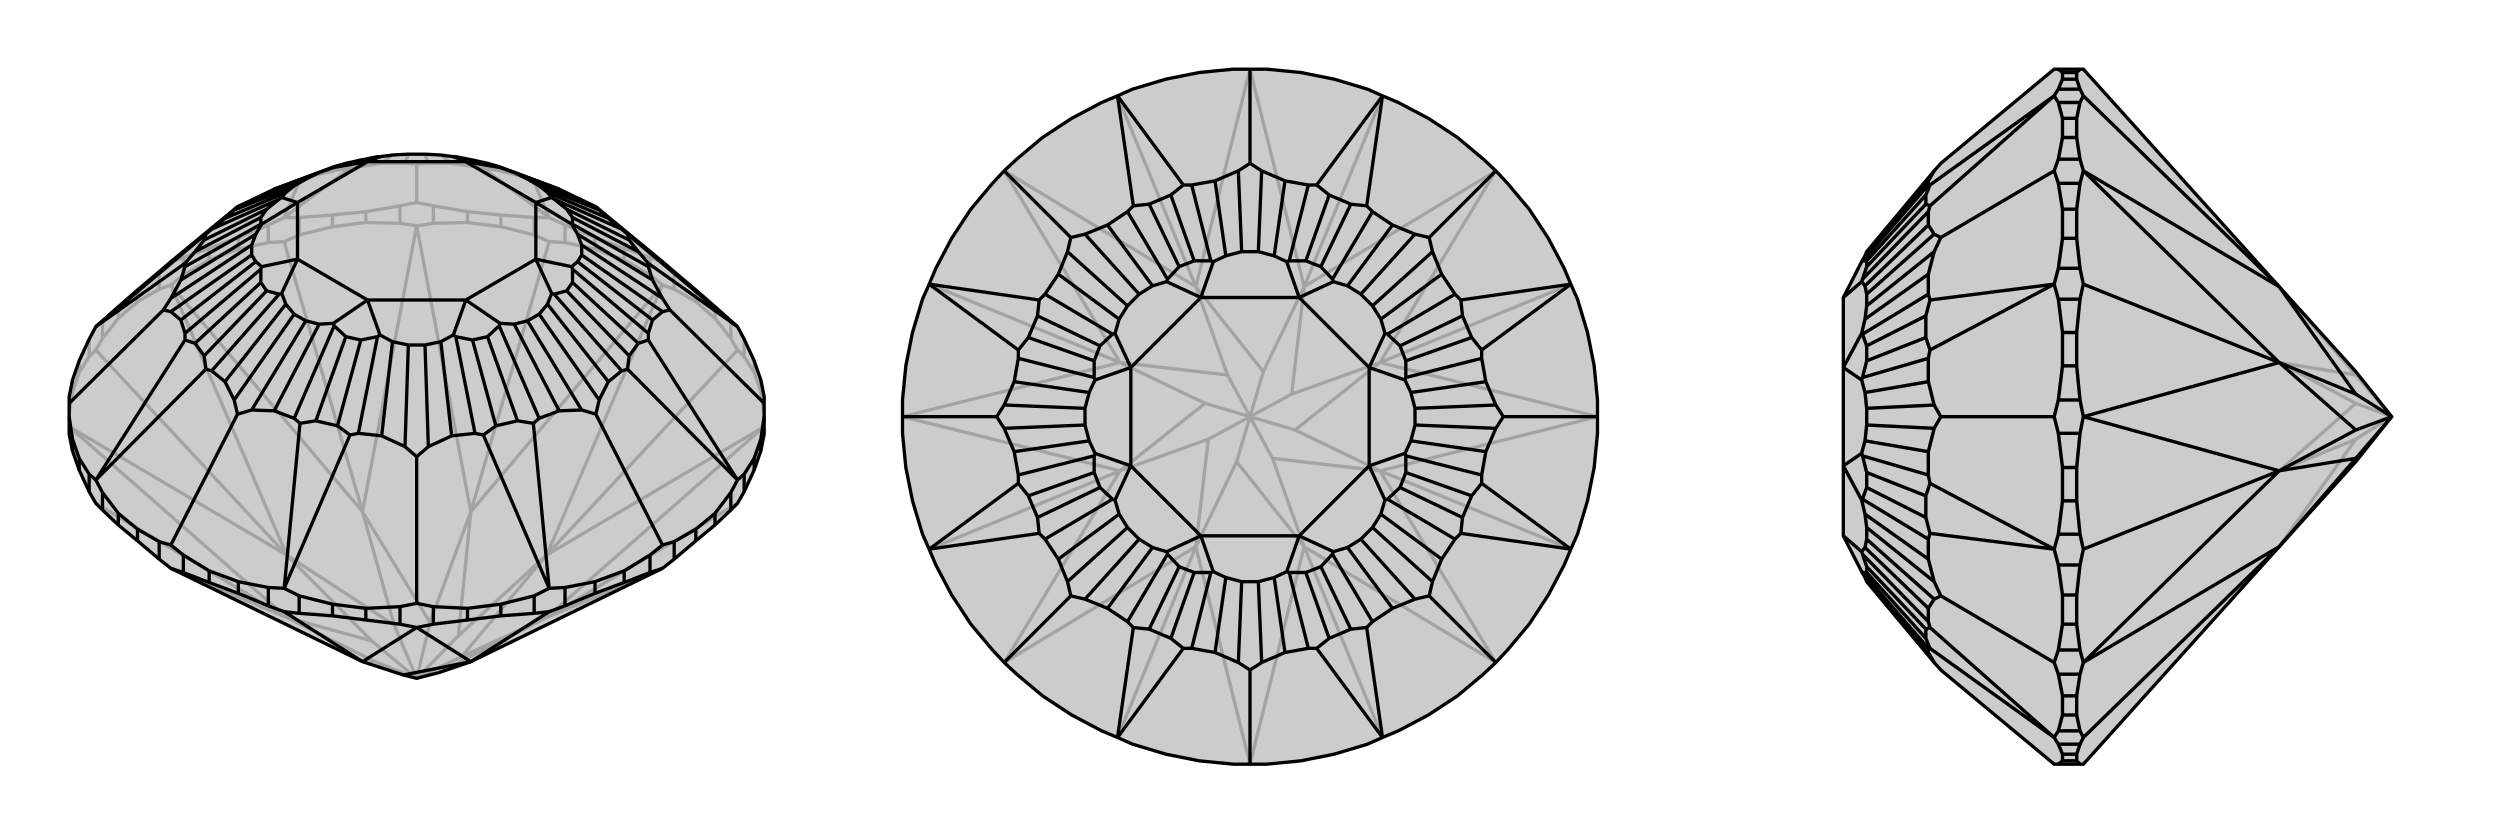 <svg xmlns="http://www.w3.org/2000/svg" viewBox="0 0 3000 1000">
    <g stroke="currentColor" stroke-width="4" fill="none" transform="translate(0 12)">
        <path fill="currentColor" stroke="none" fill-opacity=".2" d="M142,618L165,637L191,659L205,670L435,782L484,798L500,802L527,795L565,782L795,670L809,659L835,637L858,618L877,600L885,592L893,578L905,552L913,529L917,509L917,488L917,472L917,464L913,444L905,421L893,395L885,380L877,373L858,356L835,336L809,314L795,302L715,236L698,228L671,215L647,206L599,188L585,184L567,180L547,176L544,176L529,174L510,173L490,173L471,174L456,176L453,176L433,180L415,184L401,188L353,206L329,215L302,228L285,236L205,302L191,314L165,336L142,356L123,373L115,380L107,395L95,421L87,444L83,464L83,472L83,488L83,509L87,529L95,552L107,578L115,592L123,600z" />
<path stroke-opacity=".2" d="M913,458L913,444M905,435L905,421M893,416L893,395M877,394L877,373M858,370L858,356M835,350L835,336M809,335L809,314M780,318L780,297M749,300L749,286M714,287L714,273M678,279L678,258M641,270L641,249M601,260L601,246M561,255L561,242M520,256L520,235M480,256L480,235M439,255L439,242M399,260L399,246M359,270L359,249M322,279L322,258M286,287L286,273M251,300L251,286M220,318L220,297M191,335L191,314M165,350L165,336M142,370L142,356M123,394L123,373M107,416L107,395M95,435L95,421M87,458L87,444M885,592L656,729M917,485L913,458M913,458L905,435M905,435L893,416M893,416L885,408M877,394L885,408M877,394L858,370M858,370L835,350M835,350L809,335M809,335L795,330M885,408L656,654M780,318L795,330M780,318L749,300M749,300L714,287M714,287L678,279M678,279L659,278M641,270L659,278M641,270L601,260M601,260L561,255M561,255L520,256M520,256L500,259M659,278L565,602M480,256L500,259M480,256L439,255M439,255L399,260M399,260L359,270M359,270L341,278M322,279L341,278M322,279L286,287M286,287L251,300M251,300L220,318M220,318L205,330M341,278L435,602M191,335L205,330M191,335L165,350M165,350L142,370M142,370L123,394M123,394L115,408M107,416L115,408M107,416L95,435M95,435L87,458M87,458L83,485M115,408L344,654M115,592L344,729M205,670L344,729M795,670L656,729M917,500L656,729M917,500L656,654M795,330L656,654M795,330L565,602M500,259L565,602M500,259L435,602M205,330L435,602M205,330L344,654M83,500L344,654M83,500L344,729M435,782L450,782M656,729L527,795M656,729L554,776M656,654L554,776M656,654L550,751M500,802L554,776M565,602L550,751M565,602L516,735M500,802L550,751M435,602L516,735M435,602L473,738M500,802L516,735M344,654L473,738M344,654L446,757M500,802L473,738M344,729L450,782M344,729L446,757M500,802L450,782M500,802L446,757M780,297L795,302M780,297L749,286M749,286L714,273M714,273L678,258M678,258L659,249M322,258L341,249M322,258L286,273M286,273L251,286M251,286L220,297M220,297L205,302M480,235L500,231M480,235L439,242M439,242L399,246M399,246L359,249M359,249L341,249M641,249L659,249M641,249L601,246M601,246L561,242M561,242L520,235M520,235L500,231M500,231L500,185M341,249L360,204M341,249L420,190M659,249L640,204M659,249L580,190M360,204L353,206M360,204L379,198M379,198L405,192M379,198L415,184M420,190L430,188M420,190L405,192M405,192L433,180M430,188L458,184M430,188L453,176M458,184L486,184M458,184L471,174M500,185L486,184M500,185L514,184M486,184L490,173M514,184L542,184M514,184L510,173M542,184L570,188M542,184L529,174M580,190L570,188M580,190L595,192M570,188L547,176M595,192L621,198M595,192L567,180M640,204L647,206M640,204L621,198M621,198L585,184" />
<path d="M142,618L165,637L191,659L205,670L435,782L484,798L500,802L527,795L565,782L795,670L809,659L835,637L858,618L877,600L885,592L893,578L905,552L913,529L917,509L917,488L917,472L917,464L913,444L905,421L893,395L885,380L877,373L858,356L835,336L809,314L795,302L715,236L698,228L671,215L647,206L599,188L585,184L567,180L547,176L544,176L529,174L510,173L490,173L471,174L456,176L453,176L433,180L415,184L401,188L353,206L329,215L302,228L285,236L205,302L191,314L165,336L142,356L123,373L115,380L107,395L95,421L87,444L83,464L83,472L83,488L83,509L87,529L95,552L107,578L115,592L123,600z" />
<path d="M251,687L251,673M286,700L286,686M322,715L322,693M359,724L359,703M399,727L399,713M439,732L439,718M480,737L480,716M520,737L520,716M561,732L561,718M601,727L601,713M641,724L641,703M678,715L678,693M714,700L714,686M749,687L749,673M780,675L780,654M809,659L809,638M835,637L835,623M858,618L858,604M877,600L877,579M893,578L893,557M905,552L905,538M913,529L913,515M87,529L87,515M95,552L95,538M107,578L107,557M123,600L123,579M142,618L142,604M165,637L165,623M220,675L220,654M191,659L191,638M251,687L220,675M251,687L286,700M286,700L322,715M322,715L341,722M220,675L205,670M359,724L341,722M359,724L399,727M399,727L439,732M439,732L480,737M480,737L500,741M341,722L435,782M520,737L500,741M520,737L561,732M561,732L601,727M601,727L641,724M641,724L659,722M678,715L659,722M678,715L714,700M714,700L749,687M749,687L780,675M780,675L795,670M659,722L565,782M500,741L435,782M500,741L565,782M565,782L484,798M893,557L885,564M893,557L905,538M905,538L913,515M913,515L917,488M917,472L804,360M809,638L795,642M809,638L835,623M835,623L858,604M858,604L877,579M877,579L885,564M678,693L659,694M678,693L714,686M714,686L749,673M749,673L780,654M780,654L795,642M795,642L715,485M520,716L500,712M520,716L561,718M561,718L601,713M601,713L641,703M641,703L659,694M359,703L341,694M359,703L399,713M399,713L439,718M439,718L480,716M480,716L500,712M500,712L500,536M251,673L220,654M251,673L286,686M286,686L322,693M322,693L341,694M220,654L205,642M123,579L115,564M123,579L142,604M142,604L165,623M165,623L191,638M191,638L205,642M205,642L285,485M83,488L87,515M87,515L95,538M95,538L107,557M107,557L115,564M83,472L196,360M885,380L753,269M885,380L778,304M885,564L778,396M885,564L753,431M659,694L640,496M659,694L580,510M341,694L420,510M341,694L360,496M115,564L247,431M115,564L222,396M115,380L222,304M115,380L247,269M730,250L719,240M730,250L746,263M730,250L657,219M753,269L746,263M753,269L755,276M746,263L665,227M755,276L766,290M755,276L680,239M778,304L778,308M778,304L766,290M766,290L687,249M778,308L783,324M778,308L687,257M783,324L795,346M783,324L693,269M804,360L795,346M804,360L795,362M795,346L698,282M795,362L783,372M795,362L698,294M783,372L778,388M783,372L693,302M778,396L778,388M778,396L766,400M778,388L687,311M766,400L755,415M766,400L687,327M753,431L746,433M753,431L755,415M755,415L680,337M746,433L730,446M746,433L665,341M730,446L719,468M730,446L657,353M715,485L719,468M715,485L698,480M719,468L647,365M698,480L671,481M698,480L633,373M671,481L647,490M671,481L617,377M640,496L647,490M640,496L621,493M647,490L599,379M621,493L595,499M621,493L585,392M580,510L570,508M580,510L595,499M595,499L567,396M570,508L542,511M570,508L547,392M542,511L514,524M542,511L529,398M500,536L514,524M500,536L486,524M514,524L510,402M486,524L458,511M486,524L490,402M458,511L430,508M458,511L471,398M420,510L430,508M420,510L405,499M430,508L453,392M405,499L379,493M405,499L433,396M360,496L353,490M360,496L379,493M379,493L415,392M353,490L329,481M353,490L401,379M329,481L302,480M329,481L383,377M285,485L302,480M285,485L281,468M302,480L367,373M281,468L270,446M281,468L353,365M270,446L254,433M270,446L343,353M247,431L254,433M247,431L245,415M254,433L335,341M245,415L234,400M245,415L320,337M222,396L222,388M222,396L234,400M234,400L313,327M222,388L217,372M222,388L313,311M217,372L205,362M217,372L307,302M196,360L205,362M196,360L205,346M205,362L302,294M205,346L217,324M205,346L302,282M217,324L222,308M217,324L307,269M222,304L222,308M222,304L234,290M222,308L313,257M234,290L245,276M234,290L313,249M247,269L254,263M247,269L245,276M245,276L320,239M254,263L270,250M254,263L335,227M270,250L281,240M270,250L343,219M285,236L281,240M281,240L353,211M302,228L367,203M329,215L383,195M671,215L617,195M715,236L719,240M719,240L647,211M698,228L633,203M665,227L662,225M665,227L680,239M680,239L687,249M687,249L687,257M687,257L686,257M687,311L686,308M687,311L687,327M687,327L680,337M680,337L665,341M665,341L662,340M599,379L600,376M599,379L585,392M585,392L567,396M567,396L547,392M547,392L544,390M453,392L456,390M453,392L433,396M433,396L415,392M415,392L401,379M401,379L400,376M335,341L338,340M335,341L320,337M320,337L313,327M313,327L313,311M313,311L314,308M313,257L314,257M313,257L313,249M313,249L320,239M320,239L335,227M335,227L338,225M401,188L400,189M599,188L600,189M657,219L647,211M657,219L662,225M617,195L600,189M617,195L633,203M647,211L633,203M662,225L643,231M600,189L559,182M693,269L686,257M693,269L698,282M698,282L698,294M698,294L693,302M693,302L686,308M686,257L643,231M686,308L643,299M657,353L662,340M657,353L647,365M647,365L633,373M633,373L617,377M617,377L600,376M662,340L643,299M600,376L559,348M529,398L544,390M529,398L510,402M510,402L490,402M490,402L471,398M471,398L456,390M544,390L559,348M456,390L441,348M383,377L400,376M383,377L367,373M367,373L353,365M353,365L343,353M343,353L338,340M400,376L441,348M338,340L357,299M307,302L314,308M307,302L302,294M302,294L302,282M302,282L307,269M307,269L314,257M314,308L357,299M314,257L357,231M343,219L338,225M343,219L353,211M353,211L367,203M367,203L383,195M383,195L400,189M338,225L357,231M400,189L441,182M456,176L441,182M544,176L559,182M643,231L559,182M643,231L643,299M643,299L559,348M559,348L441,348M441,348L357,299M357,299L357,231M357,231L441,182M559,182L441,182" />
    </g>
    <g stroke="currentColor" stroke-width="4" fill="none" transform="translate(1000 0)">
        <path fill="currentColor" stroke="none" fill-opacity=".2" d="M439,87L399,95L359,107L341,115L322,123L286,142L251,165L220,191L205,205L191,220L165,251L142,286L123,322L115,341L107,359L95,399L87,439L83,480L83,500L83,520L87,561L95,601L107,641L115,659L123,678L142,714L165,749L191,780L205,795L220,809L251,835L286,858L322,877L341,885L359,893L399,905L439,913L480,917L500,917L520,917L561,913L601,905L641,893L659,885L678,877L714,858L749,835L780,809L795,795L809,780L835,749L858,714L877,678L885,659L893,641L905,601L913,561L917,520L917,500L917,480L913,439L905,399L893,359L885,341L877,322L858,286L835,251L809,220L795,205L780,191L749,165L714,142L678,123L659,115L641,107L601,95L561,87L520,83L500,83L480,83z" />
<path stroke-opacity=".2" d="M659,885L565,656M885,659L656,565M885,341L656,435M659,115L565,344M341,115L435,344M115,341L344,435M115,659L344,565M341,885L435,656M500,917L435,656M500,917L565,656M795,795L565,656M795,795L656,565M917,500L656,565M917,500L656,435M795,205L656,435M795,205L565,344M500,83L565,344M500,83L435,344M205,205L435,344M205,205L344,435M83,500L344,435M83,500L344,565M205,795L344,565M205,795L435,656M565,656L484,554M565,656L527,550M656,565L527,550M656,565L554,516M527,550L500,500M656,435L554,516M656,435L550,473M554,516L500,500M565,344L550,473M565,344L516,446M500,500L550,473M435,344L516,446M435,344L473,450M500,500L516,446M344,435L473,450M344,435L446,484M500,500L473,450M344,565L446,484M344,565L450,527M500,500L446,484M435,656L484,554M435,656L450,527M500,500L484,554M500,500L450,527" />
<path d="M439,87L399,95L359,107L341,115L322,123L286,142L251,165L220,191L205,205L191,220L165,251L142,286L123,322L115,341L107,359L95,399L87,439L83,480L83,500L83,520L87,561L95,601L107,641L115,659L123,678L142,714L165,749L191,780L205,795L220,809L251,835L286,858L322,877L341,885L359,893L399,905L439,913L480,917L500,917L520,917L561,913L601,905L641,893L659,885L678,877L714,858L749,835L780,809L795,795L809,780L835,749L858,714L877,678L885,659L893,641L905,601L913,561L917,520L917,500L917,480L913,439L905,399L893,359L885,341L877,322L858,286L835,251L809,220L795,205L780,191L749,165L714,142L678,123L659,115L641,107L601,95L561,87L520,83L500,83L480,83z" />
<path d="M500,83L500,196M795,205L715,285M917,500L804,500M795,795L715,715M500,917L500,804M205,795L285,715M83,500L196,500M205,205L285,285M659,115L580,222M659,115L640,247M885,341L753,360M885,341L778,420M885,659L778,580M885,659L753,640M659,885L640,753M659,885L580,778M341,885L420,778M341,885L360,753M115,659L247,640M115,659L222,580M115,341L222,420M115,341L247,360M341,115L420,222M341,115L360,247M542,217L514,205M542,217L570,222M542,217L529,307M580,222L570,222M580,222L595,234M570,222L547,313M595,234L621,245M595,234L567,313M640,247L647,254M640,247L621,245M621,245L585,320M647,254L671,270M647,254L599,335M671,270L698,281M671,270L617,343M715,285L698,281M715,285L719,302M698,281L633,353M719,302L730,329M719,302L647,367M730,329L746,353M730,329L657,383M753,360L746,353M753,360L755,379M746,353L665,401M755,379L766,405M755,379L680,415M778,420L778,430M778,420L766,405M766,405L687,433M778,430L783,458M778,430L687,453M783,458L795,486M783,458L693,471M804,500L795,486M804,500L795,514M795,486L698,490M795,514L783,542M795,514L698,510M783,542L778,570M783,542L693,529M778,580L778,570M778,580L766,595M778,570L687,547M766,595L755,621M766,595L687,567M753,640L746,647M753,640L755,621M755,621L680,585M746,647L730,671M746,647L665,599M730,671L719,698M730,671L657,617M715,715L719,698M715,715L698,719M719,698L647,633M698,719L671,730M698,719L633,647M671,730L647,746M671,730L617,657M640,753L647,746M640,753L621,755M647,746L599,665M621,755L595,766M621,755L585,680M580,778L570,778M580,778L595,766M595,766L567,687M570,778L542,783M570,778L547,687M542,783L514,795M542,783L529,693M500,804L514,795M500,804L486,795M514,795L510,698M486,795L458,783M486,795L490,698M458,783L430,778M458,783L471,693M420,778L430,778M420,778L405,766M430,778L453,687M405,766L379,755M405,766L433,687M360,753L353,746M360,753L379,755M379,755L415,680M353,746L329,730M353,746L401,665M329,730L302,719M329,730L383,657M285,715L302,719M285,715L281,698M302,719L367,647M281,698L270,671M281,698L353,633M270,671L254,647M270,671L343,617M247,640L254,647M247,640L245,621M254,647L335,599M245,621L234,595M245,621L320,585M222,580L222,570M222,580L234,595M234,595L313,567M222,570L217,542M222,570L313,547M217,542L205,514M217,542L307,529M196,500L205,514M196,500L205,486M205,514L302,510M205,486L217,458M205,486L302,490M217,458L222,430M217,458L307,471M222,420L222,430M222,420L234,405M222,430L313,453M234,405L245,379M234,405L313,433M247,360L254,353M247,360L245,379M245,379L320,415M254,353L270,329M254,353L335,401M270,329L281,302M270,329L343,383M285,285L281,302M285,285L302,281M281,302L353,367M302,281L329,270M302,281L367,353M329,270L353,254M329,270L383,343M360,247L353,254M360,247L379,245M353,254L401,335M379,245L405,234M379,245L415,320M420,222L430,222M420,222L405,234M405,234L433,313M430,222L458,217M430,222L453,313M458,217L486,205M458,217L471,307M500,196L486,205M500,196L514,205M514,205L510,302M486,205L490,302M547,313L544,314M547,313L567,313M567,313L585,320M585,320L599,335M599,335L600,338M665,401L662,400M665,401L680,415M680,415L687,433M687,433L687,453M687,453L686,456M687,547L686,544M687,547L687,567M687,567L680,585M680,585L665,599M665,599L662,600M599,665L600,662M599,665L585,680M585,680L567,687M567,687L547,687M547,687L544,686M453,687L456,686M453,687L433,687M433,687L415,680M415,680L401,665M401,665L400,662M335,599L338,600M335,599L320,585M320,585L313,567M313,567L313,547M313,547L314,544M313,453L314,456M313,453L313,433M313,433L320,415M320,415L335,401M335,401L338,400M401,335L400,338M401,335L415,320M415,320L433,313M433,313L453,313M453,313L456,314M529,307L510,302M529,307L544,314M471,307L456,314M471,307L490,302M510,302L490,302M544,314L559,357M456,314L441,357M617,343L600,338M617,343L633,353M633,353L647,367M647,367L657,383M657,383L662,400M600,338L559,357M662,400L643,441M693,471L686,456M693,471L698,490M698,490L698,510M698,510L693,529M693,529L686,544M686,456L643,441M686,544L643,559M657,617L662,600M657,617L647,633M647,633L633,647M633,647L617,657M617,657L600,662M662,600L643,559M600,662L559,643M529,693L544,686M529,693L510,698M510,698L490,698M490,698L471,693M471,693L456,686M544,686L559,643M456,686L441,643M383,657L400,662M383,657L367,647M367,647L353,633M353,633L343,617M343,617L338,600M400,662L441,643M338,600L357,559M307,529L314,544M307,529L302,510M302,510L302,490M302,490L307,471M307,471L314,456M314,544L357,559M314,456L357,441M343,383L338,400M343,383L353,367M353,367L367,353M367,353L383,343M383,343L400,338M338,400L357,441M400,338L441,357M559,357L441,357M559,357L643,441M643,441L643,559M643,559L559,643M559,643L441,643M441,643L357,559M357,559L357,441M441,357L357,441" />
    </g>
    <g stroke="currentColor" stroke-width="4" fill="none" transform="translate(2000 0)">
        <path fill="currentColor" stroke="none" fill-opacity=".2" d="M500,917L735,656L827,554L870,500L827,446L735,344L500,83L496,83L470,83L465,83L329,196L321,205L240,302L238,307L234,314L212,357L212,441L212,559L212,643L234,686L238,693L240,698L321,795L329,804L465,917L470,917L496,917z" />
<path stroke-opacity=".2" d="M492,87L475,87M492,95L475,95M496,107L470,107M496,123L470,123M492,142L475,142M492,165L475,165M496,191L470,191M496,220L470,220M492,251L475,251M492,286L475,286M496,322L470,322M496,359L470,359M492,399L475,399M492,439L475,439M496,480L470,480M496,520L470,520M492,561L475,561M492,601L475,601M496,641L470,641M496,678L470,678M492,714L475,714M492,749L475,749M496,780L470,780M496,809L470,809M492,835L475,835M492,858L475,858M496,877L470,877M496,893L470,893M492,905L475,905M492,913L475,913M496,893L500,885M496,893L492,905M492,905L492,913M492,913L496,917M496,83L492,87M492,87L492,95M492,95L496,107M496,107L500,115M496,123L500,115M496,123L492,142M492,142L492,165M492,165L496,191M496,191L500,205M500,115L735,344M496,220L500,205M496,220L492,251M492,251L492,286M492,286L496,322M496,322L500,341M496,359L500,341M496,359L492,399M492,399L492,439M492,439L496,480M496,480L500,500M500,341L735,435M496,520L500,500M496,520L492,561M492,561L492,601M492,601L496,641M496,641L500,659M496,678L500,659M496,678L492,714M492,714L492,749M492,749L496,780M496,780L500,795M500,659L735,565M496,809L500,795M496,809L492,835M492,835L492,858M492,858L496,877M496,877L500,885M500,885L735,656M500,205L735,344M500,205L735,435M500,500L735,435M500,500L735,565M500,795L735,565M500,795L735,656M735,344L827,450M735,435L827,450M735,435L827,484M870,500L827,450M735,565L827,484M735,565L827,527M870,500L827,484M735,656L827,527M870,500L827,527M470,83L475,87M475,87L475,95M475,95L470,107M470,107L465,115M470,893L465,885M470,893L475,905M475,905L475,913M475,913L470,917M470,809L465,795M470,809L475,835M475,835L475,858M475,858L470,877M470,877L465,885M470,678L465,659M470,678L475,714M475,714L475,749M475,749L470,780M470,780L465,795M465,795L329,715M470,520L465,500M470,520L475,561M475,561L475,601M475,601L470,641M470,641L465,659M470,359L465,341M470,359L475,399M475,399L475,439M475,439L470,480M470,480L465,500M465,500L329,500M470,220L465,205M470,220L475,251M475,251L475,286M475,286L470,322M470,322L465,341M470,123L465,115M470,123L475,142M475,142L475,165M475,165L470,191M470,191L465,205M465,205L329,285M465,885L316,778M465,885L316,753M465,659L316,640M465,659L316,580M465,341L316,420M465,341L316,360M465,115L316,222M465,115L316,247M321,795L314,783M314,783L314,778M314,783L238,693M316,778L314,778M316,778L311,766M314,778L235,687M311,766L311,755M311,766L240,687M316,753L314,746M316,753L311,755M311,755L240,680M314,746L314,730M314,746L235,665M314,730L321,719M314,730L238,657M329,715L321,719M329,715L321,698M321,719L240,647M321,698L314,671M321,698L240,633M314,671L314,647M314,671L238,617M316,640L314,647M316,640L311,621M314,647L235,599M311,621L311,595M311,621L240,585M316,580L314,570M316,580L311,595M311,595L240,567M314,570L314,542M314,570L235,547M314,542L321,514M314,542L238,529M329,500L321,514M329,500L321,486M321,514L240,510M321,486L314,458M321,486L240,490M314,458L314,430M314,458L238,471M316,420L314,430M316,420L311,405M314,430L235,453M311,405L311,379M311,405L240,433M316,360L314,353M316,360L311,379M311,379L240,415M314,353L314,329M314,353L235,401M314,329L321,302M314,329L238,383M329,285L321,302M329,285L321,281M321,302L240,367M321,281L314,270M321,281L240,353M314,270L314,254M314,270L238,343M316,247L314,254M316,247L311,245M314,254L235,335M311,245L311,234M311,245L240,320M316,222L314,222M316,222L311,234M311,234L240,313M314,222L314,217M314,222L235,313M314,217L321,205M314,217L238,307M235,687L234,686M235,687L240,687M240,687L240,680M240,680L235,665M235,665L234,662M235,599L234,600M235,599L240,585M240,585L240,567M240,567L235,547M235,547L234,544M235,453L234,456M235,453L240,433M240,433L240,415M240,415L235,401M235,401L234,400M235,335L234,338M235,335L240,320M240,320L240,313M240,313L235,313M235,313L234,314M238,657L234,662M238,657L240,647M240,647L240,633M240,633L238,617M238,617L234,600M234,662L212,643M234,600L212,559M238,529L234,544M238,529L240,510M240,510L240,490M240,490L238,471M238,471L234,456M234,544L212,559M234,456L212,441M238,383L234,400M238,383L240,367M240,367L240,353M240,353L238,343M238,343L234,338M234,400L212,441M234,338L212,357" />
<path d="M500,917L735,656L827,554L870,500L827,446L735,344L500,83L496,83L470,83L465,83L329,196L321,205L240,302L238,307L234,314L212,357L212,441L212,559L212,643L234,686L238,693L240,698L321,795L329,804L465,917L470,917L496,917z" />
<path d="M492,913L475,913M492,905L475,905M496,893L470,893M496,877L470,877M492,858L475,858M492,835L475,835M496,809L470,809M496,780L470,780M492,749L475,749M492,714L475,714M496,678L470,678M496,641L470,641M492,601L475,601M492,561L475,561M496,520L470,520M496,480L470,480M492,439L475,439M492,399L475,399M496,359L470,359M496,322L470,322M492,286L475,286M492,251L475,251M496,220L470,220M496,191L470,191M492,165L475,165M492,142L475,142M496,123L470,123M496,107L470,107M492,95L475,95M492,87L475,87M492,913L496,917M492,913L492,905M492,905L496,893M496,893L500,885M496,877L500,885M496,877L492,858M492,858L492,835M492,835L496,809M496,809L500,795M500,885L735,656M496,780L500,795M496,780L492,749M492,749L492,714M492,714L496,678M496,678L500,659M496,641L500,659M496,641L492,601M492,601L492,561M492,561L496,520M496,520L500,500M500,659L735,565M496,480L500,500M496,480L492,439M492,439L492,399M492,399L496,359M496,359L500,341M496,322L500,341M496,322L492,286M492,286L492,251M492,251L496,220M496,220L500,205M500,341L735,435M496,191L500,205M496,191L492,165M492,165L492,142M492,142L496,123M496,123L500,115M496,107L500,115M496,107L492,95M492,95L492,87M492,87L496,83M500,115L735,344M500,795L735,656M500,795L735,565M500,500L735,565M500,500L735,435M500,205L735,435M500,205L735,344M735,656L827,550M735,565L827,550M735,565L827,516M827,550L870,500M735,435L827,516M735,435L827,473M827,516L870,500M735,344L827,473M870,500L827,473M470,107L465,115M470,107L475,95M475,95L475,87M475,87L470,83M470,191L465,205M470,191L475,165M475,165L475,142M475,142L470,123M470,123L465,115M470,322L465,341M470,322L475,286M475,286L475,251M475,251L470,220M470,220L465,205M465,205L329,285M470,480L465,500M470,480L475,439M475,439L475,399M475,399L470,359M470,359L465,341M470,641L465,659M470,641L475,601M475,601L475,561M475,561L470,520M470,520L465,500M465,500L329,500M470,780L465,795M470,780L475,749M475,749L475,714M475,714L470,678M470,678L465,659M470,877L465,885M470,877L475,858M475,858L475,835M475,835L470,809M470,809L465,795M465,795L329,715M475,913L470,917M475,913L475,905M475,905L470,893M470,893L465,885M465,115L316,222M465,115L316,247M465,341L316,360M465,341L316,420M465,659L316,580M465,659L316,640M465,885L316,753M465,885L316,778M314,217L321,205M314,217L314,222M314,217L238,307M316,222L314,222M316,222L311,234M314,222L235,313M311,234L311,245M311,234L240,313M316,247L314,254M316,247L311,245M311,245L240,320M314,254L314,270M314,254L235,335M314,270L321,281M314,270L238,343M329,285L321,281M329,285L321,302M321,281L240,353M321,302L314,329M321,302L240,367M314,329L314,353M314,329L238,383M316,360L314,353M316,360L311,379M314,353L235,401M311,379L311,405M311,379L240,415M316,420L314,430M316,420L311,405M311,405L240,433M314,430L314,458M314,430L235,453M314,458L321,486M314,458L238,471M329,500L321,486M329,500L321,514M321,486L240,490M321,514L314,542M321,514L240,510M314,542L314,570M314,542L238,529M316,580L314,570M316,580L311,595M314,570L235,547M311,595L311,621M311,595L240,567M316,640L314,647M316,640L311,621M311,621L240,585M314,647L314,671M314,647L235,599M314,671L321,698M314,671L238,617M329,715L321,698M329,715L321,719M321,698L240,633M321,719L314,730M321,719L240,647M314,730L314,746M314,730L238,657M316,753L314,746M316,753L311,755M314,746L235,665M311,755L311,766M311,755L240,680M316,778L314,778M316,778L311,766M311,766L240,687M314,778L314,783M314,778L235,687M314,783L321,795M314,783L238,693M235,313L234,314M235,313L240,313M240,313L240,320M240,320L235,335M235,335L234,338M235,401L234,400M235,401L240,415M240,415L240,433M240,433L235,453M235,453L234,456M235,547L234,544M235,547L240,567M240,567L240,585M240,585L235,599M235,599L234,600M235,665L234,662M235,665L240,680M240,680L240,687M240,687L235,687M235,687L234,686M238,343L234,338M238,343L240,353M240,353L240,367M240,367L238,383M238,383L234,400M234,338L212,357M234,400L212,441M238,471L234,456M238,471L240,490M240,490L240,510M240,510L238,529M238,529L234,544M234,456L212,441M234,544L212,559M238,617L234,600M238,617L240,633M240,633L240,647M240,647L238,657M238,657L234,662M234,600L212,559M234,662L212,643" />
    </g>
</svg>